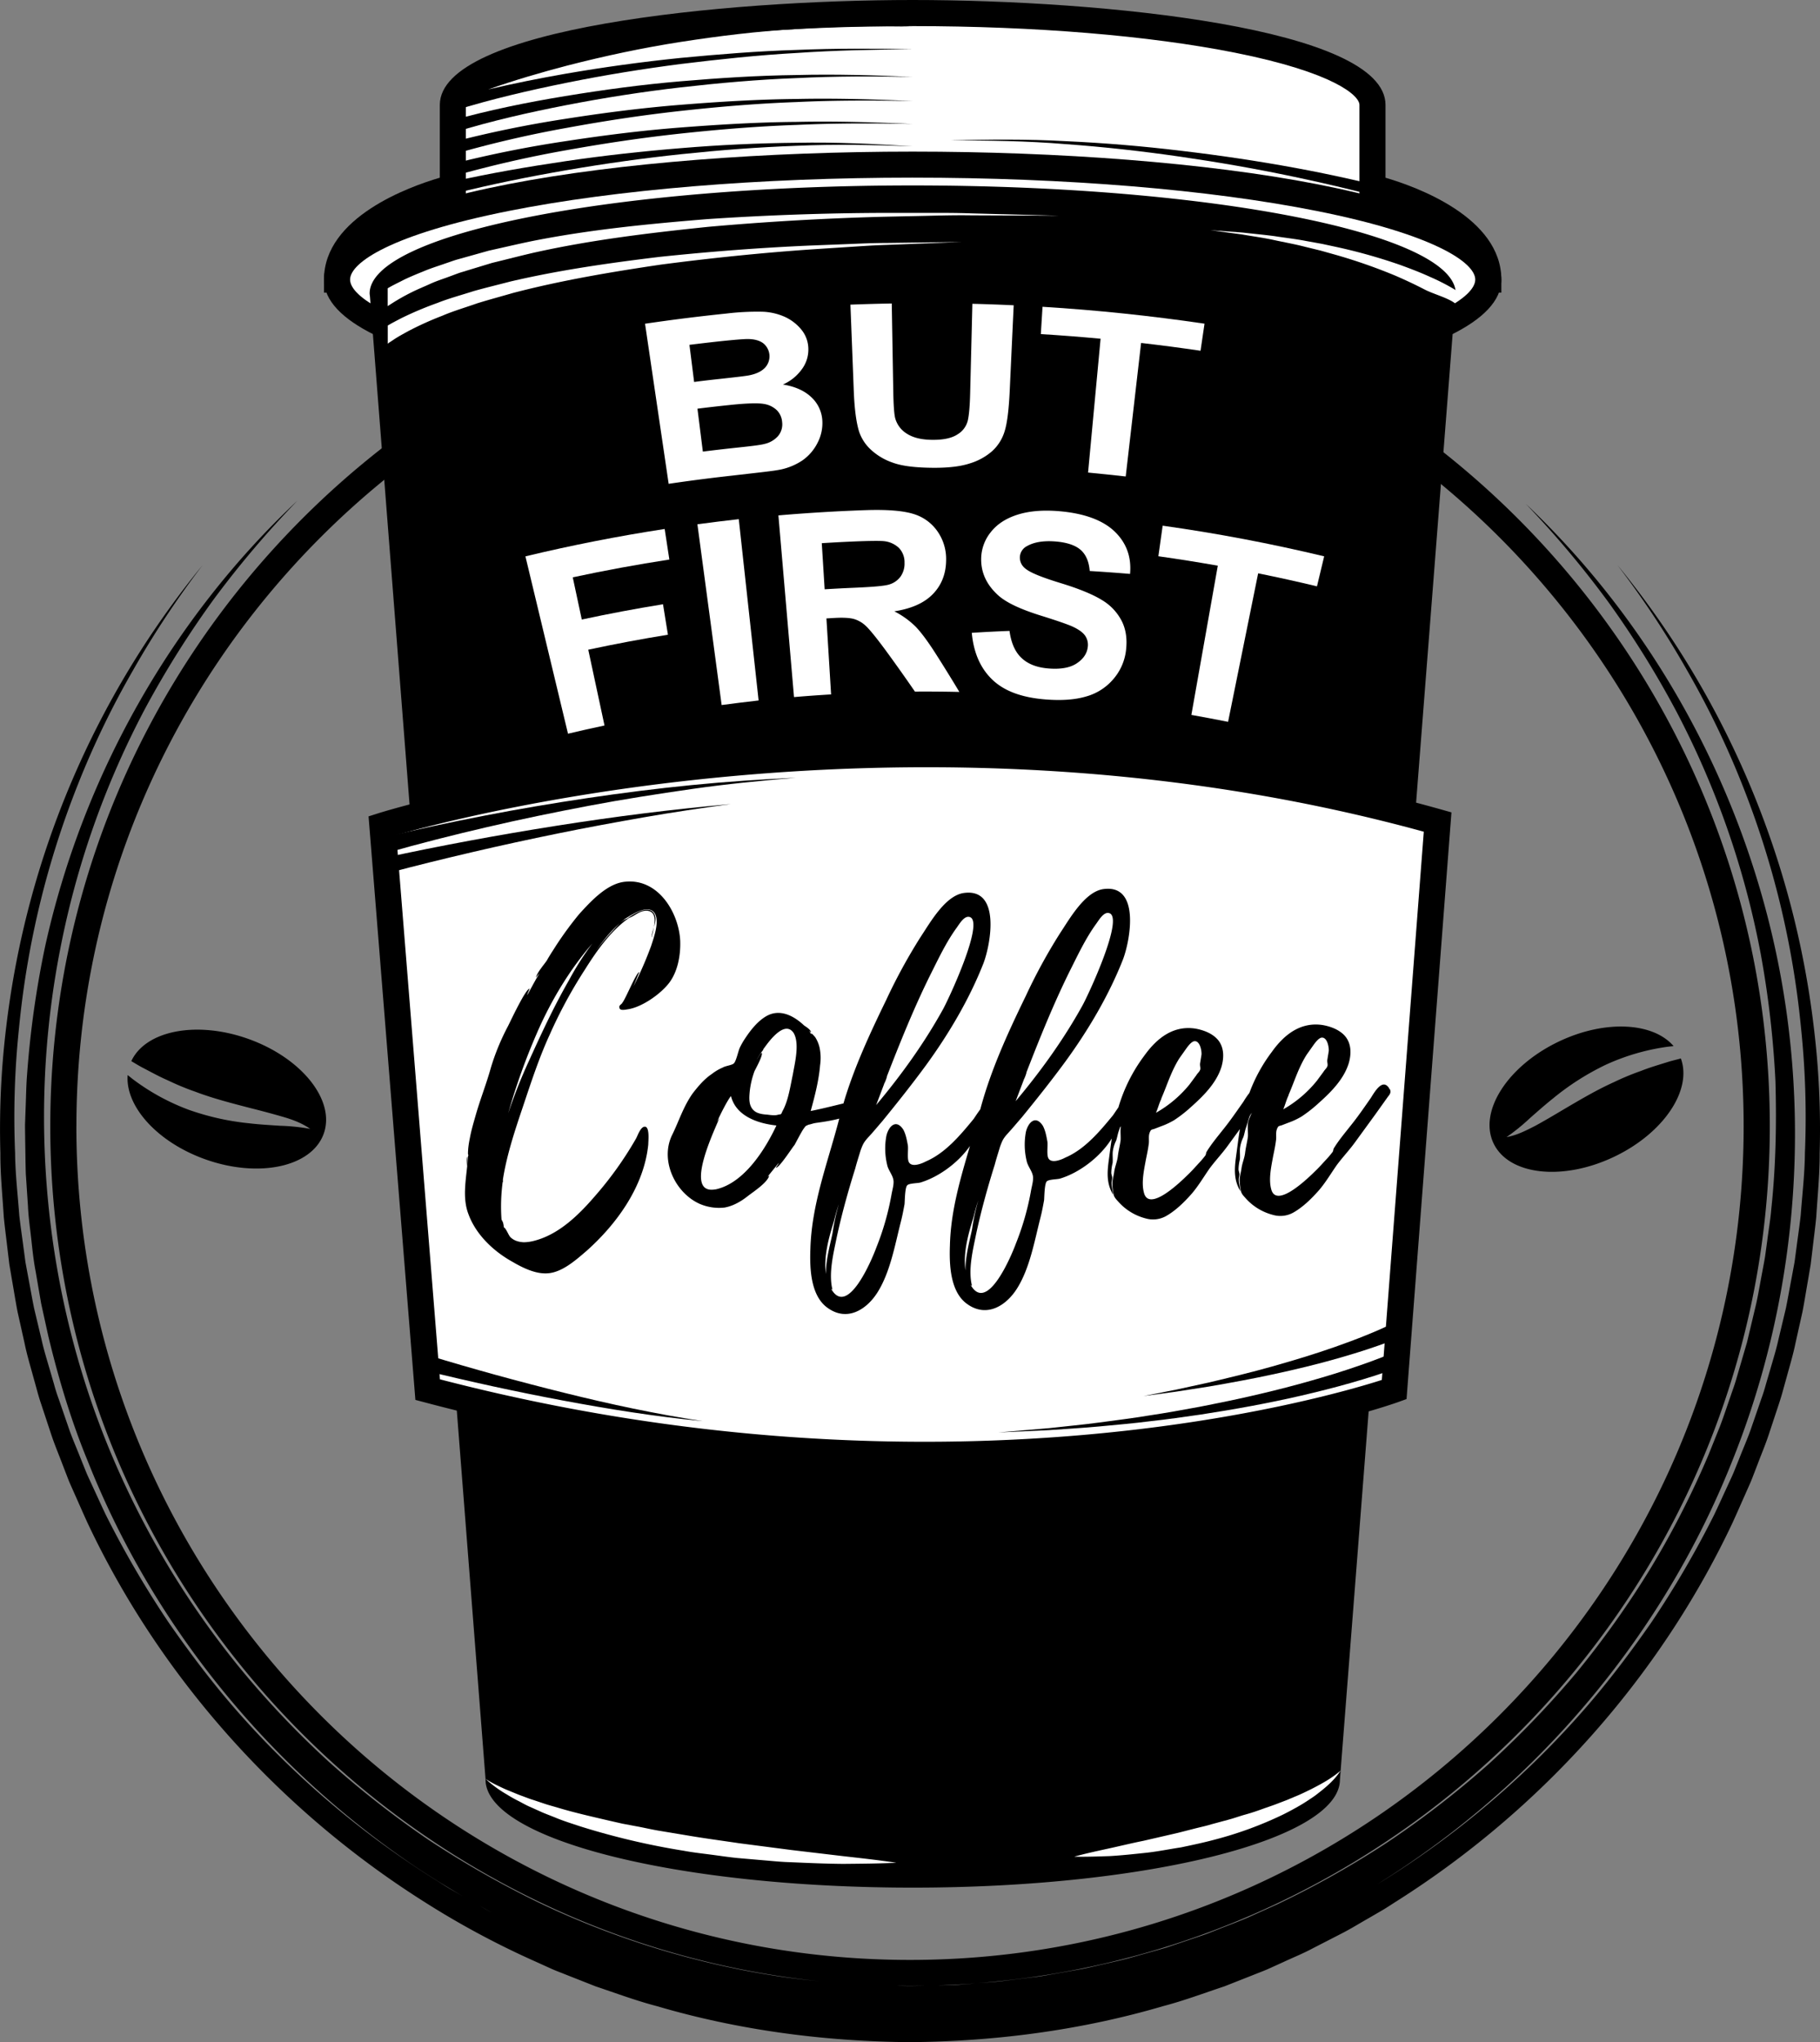 <svg id="Слой_2" data-name="Слой 2" xmlns="http://www.w3.org/2000/svg" viewBox="0 0 1071.79 1202.68"><rect x="0" y="0" width="1071.79" height="1202.68" fill="#808080" stroke="none"/><defs><style>.cls-1{fill:#fff;}</style></defs><path d="M4350.67,797a527.77,527.77,0,0,0-115.56-271.54,546.7,546.7,0,0,1,41,62,513.06,513.06,0,0,1,32.29,66.82,524.38,524.38,0,0,1,34.8,143.52,505.78,505.78,0,0,1,2.32,73.83c-.11,12.33-1.58,24.58-2.49,36.85-.68,6.11-1.6,12.2-2.39,18.31l-1.22,9.14-1.68,9.08c-1.15,6-2.19,12.1-3.42,18.13l-4.28,17.94c-1.3,6-3.14,11.89-4.84,17.79l-2.59,8.85c-.82,3-1.72,5.9-2.78,8.79l-6,17.41c-2,5.81-4.51,11.43-6.74,17.15l-3.44,8.55c-1.18,2.83-2.54,5.59-3.8,8.39-2.59,5.57-5.1,11.17-7.75,16.71A575.51,575.51,0,0,1,4255,1148.3c-14,20.12-28.89,39.68-45.4,57.83a528.39,528.39,0,0,1-112.38,94.06c-1.18.73-2.37,1.44-3.55,2.16q8.06-5,15.89-10.28c85.74-57.62,153.85-141.07,192.26-236.73,38.85-95.47,48-202.38,26.48-302.62S4255,559.33,4181.1,489.39A571.16,571.16,0,0,1,4230,547.61a556.7,556.7,0,0,1,40,64.42A509.62,509.62,0,0,1,4319.5,754.5a571.84,571.84,0,0,1,8.66,74.91c.7,25.13.23,50.29-2.44,75.27-.5,6.25-1.61,12.44-2.38,18.67l-1.28,9.32c-.49,3.09-1.12,6.17-1.68,9.25-1.19,6.16-2.2,12.35-3.53,18.47l-4.36,18.3-1.09,4.57-1.32,4.51-2.63,9-2.63,9c-.88,3-2,5.93-3,8.9-2.08,5.91-4,11.87-6.22,17.73l-7,17.42a524.24,524.24,0,0,1-34.15,66.79,552.09,552.09,0,0,1-43.43,61.1,560,560,0,0,1-51.88,54,553.44,553.44,0,0,1-59.23,45.8,546.08,546.08,0,0,1-65.19,36.69l-17.07,7.69c-5.73,2.47-11.59,4.61-17.38,6.93-2.91,1.11-5.79,2.34-8.73,3.36l-8.87,3-8.87,3-4.43,1.5-4.5,1.28-18,5.08c-6,1.57-12.14,2.84-18.21,4.27-3,.67-6.07,1.45-9.13,2l-9.21,1.63-9.22,1.63c-3.06.56-6.13,1.11-9.24,1.44l-18.56,2.33c-5,.62-10.07.9-15.11,1.27,260.71-20.29,466.65-238.92,466.65-504.75,0-279.17-227.12-506.29-506.29-506.29S3312.22,576.79,3312.22,856c0,261.29,199,477,453.33,503.53-7.65-.76-15.29-1.63-22.9-2.72A503.55,503.55,0,0,1,3600,1313.22a573,573,0,0,1-65-37A558.56,558.56,0,0,1,3476,1230a538.12,538.12,0,0,1-51.58-54.32,516.27,516.27,0,0,1-76.93-128.26C3309.07,955,3298.73,850.82,3318,752a509.16,509.16,0,0,1,50.18-142.21,565.5,565.5,0,0,1,40.36-64.22,576.26,576.26,0,0,1,49.21-58C3383.56,557.1,3331.25,650,3309.17,750.12a563.62,563.62,0,0,0-10.67,76.11c-.49,6.4-.53,12.82-.81,19.22l-.34,9.62c0,3.21.07,6.42.1,9.63.13,6.41.15,12.84.36,19.25l1.28,19.23c.28,6.42,1.23,12.78,1.93,19.17s1.35,12.79,2.58,19.1l3.26,19L3311,979.3c6,25,13.36,49.75,23.17,73.58,37.9,95.87,105.66,179.58,191,237.77,9.79,6.59,19.81,12.81,30,18.75l-7.61-4.34c-2.64-1.55-5.18-3.26-7.78-4.88a528.7,528.7,0,0,1-112.39-94c-16.5-18.16-31.38-37.7-45.38-57.84a575.51,575.51,0,0,1-37.09-63.54c-2.65-5.53-5.16-11.14-7.75-16.71-1.26-2.8-2.62-5.55-3.81-8.39l-3.43-8.54c-2.23-5.72-4.74-11.34-6.74-17.15l-6-17.42c-1.06-2.88-2-5.82-2.78-8.78l-2.58-8.85c-1.71-5.9-3.55-11.77-4.85-17.79l-4.28-17.94c-1.22-6-2.27-12.09-3.42-18.13l-1.68-9.07-1.22-9.15c-.79-6.1-1.71-12.19-2.4-18.31-.9-12.27-2.37-24.52-2.48-36.84a501.58,501.58,0,0,1,2.33-73.83,524,524,0,0,1,34.78-143.52,513,513,0,0,1,32.28-66.82,548.09,548.09,0,0,1,41-62A527.78,527.78,0,0,0,3286.33,797a497.12,497.12,0,0,0-3.49,74.9c-.06,12.53,1.24,25,2,37.5.61,6.23,1.45,12.44,2.16,18.66l1.12,9.33,1.58,9.26c1.08,6.17,2.06,12.36,3.23,18.52l4.1,18.35c1.24,6.15,3,12.16,4.68,18.21l2.51,9.06c.8,3,1.67,6,2.71,9l5.9,17.86c2,6,4.44,11.74,6.64,17.61l3.39,8.78c1.17,2.92,2.51,5.75,3.76,8.63,2.57,5.73,5.05,11.49,7.68,17.19,42.91,90.92,112.73,168.78,197.76,222.6a504.49,504.49,0,0,0,66.48,35.69l8.6,3.9c2.86,1.31,5.84,2.36,8.75,3.55l17.57,6.93c11.95,4,23.75,8.42,35.94,11.6,48.35,14.24,98.77,20.8,149.11,21.22,50.34-.44,100.77-7,149.12-21.23,12.19-3.18,24-7.65,35.94-11.6l17.56-6.93c2.92-1.19,5.89-2.24,8.75-3.55l8.6-3.9c5.7-2.67,11.55-5,17.12-8l16.8-8.63c5.61-2.85,10.95-6.2,16.43-9.3l8.16-4.74c2.71-1.61,5.31-3.38,8-5.07,85.05-53.81,154.83-131.68,197.75-222.6,2.63-5.69,5.11-11.46,7.68-17.19,1.24-2.88,2.59-5.71,3.76-8.62l3.39-8.78c2.2-5.88,4.67-11.65,6.63-17.61l5.91-17.87c1-3,1.91-6,2.71-9l2.51-9.07c1.66-6,3.44-12,4.68-18.2l4.1-18.35c1.17-6.16,2.15-12.35,3.23-18.52l1.58-9.26,1.12-9.33c.71-6.22,1.56-12.43,2.16-18.66.76-12.5,2.06-25,2-37.49A494.7,494.7,0,0,0,4350.67,797Zm-533.45,565.3c-2.19,0-4.38-.12-6.57-.17,2.62,0,5.23.1,7.86.1,3,0,6-.06,9.08-.11C3824.13,1362.23,3820.68,1362.31,3817.22,1362.32Zm37.39-1.34-9.33.7c-3.11.14-6.23.16-9.35.25l-1,0c7.28-.24,14.54-.6,21.74-1.14Zm-527-505c0-270.69,220.23-490.91,490.92-490.91S4309.43,585.27,4309.43,856s-220.23,490.92-490.92,490.92S3327.59,1126.66,3327.59,856Zm473.07,506-3.62-.14Zm-238.92-48.77q5.09,2.88,10.23,5.65l-.39-.2C3568.23,1316.91,3565,1315,3561.74,1313.14Zm527-7.77,2.74-1.66Z" transform="translate(-3282.61 -192.71)"/><path class="cls-1" d="M4090.85,303.27V254.49c0-29.87-121.23-54.09-270.77-54.09s-270.77,24.22-270.77,54.09v48.78h0s-68.22,16-68.22,54.09h678C4159.06,319.29,4090.85,303.27,4090.85,303.27Z" transform="translate(-3282.61 -192.71)"/><path d="M4166.75,365.05H3473.4v-7.69c0-36.8,50.53-54.81,68.22-60V254.49c0-45.32,166.53-61.78,278.46-61.78s278.45,16.46,278.45,61.78v42.89c17.69,5.17,68.22,23.18,68.22,60ZM3490.1,349.67h660c-7.56-21.68-45.41-35.24-61-38.92l-5.92-1.4V254.49c0-5.57-15.28-19.15-73.12-30.71-50.67-10.12-118.13-15.69-190-15.69s-139.3,5.57-190,15.69c-57.84,11.56-73.13,25.14-73.13,30.71v54.86l-5.92,1.4C3535.51,314.43,3497.65,328,3490.1,349.67Z" transform="translate(-3282.61 -192.71)"/><ellipse class="cls-1" cx="537.47" cy="164.64" rx="338.99" ry="67.72"/><path d="M3820.08,432.77c-172.28,0-346.68-25.91-346.68-75.41S3647.8,282,3820.08,282s346.67,25.9,346.67,75.41S3992.35,432.77,3820.08,432.77Zm0-135.44c-90.06,0-174.65,7-238.2,19.68-68.72,13.73-93.1,30.32-93.1,40.35s24.38,26.62,93.1,40.35c63.55,12.69,148.14,19.68,238.2,19.68s174.65-7,238.19-19.68c68.72-13.73,93.11-30.32,93.11-40.35S4127,330.74,4058.27,317C3994.72,304.32,3910.13,297.33,3820.08,297.33Z" transform="translate(-3282.61 -192.71)"/><path d="M3820.08,301.92c-176.62,0-319.8,28.5-319.8,63.66a13.23,13.23,0,0,0,.17,1.41l68.08,873.3c0,.13,0,.26,0,.39,0,35.16,112.64,63.67,251.59,63.67s251.58-28.51,251.58-63.67l68.22-875.1C4139.88,330.42,3996.7,301.92,3820.08,301.92Z" transform="translate(-3282.61 -192.71)"/><path d="M3751.9,276.79q-34.12.31-68.2,3.16c-22.69,1.84-45.35,4.34-67.89,7.66s-45,7.19-67.37,12.21l1.73,6.89c21.84-5.5,44.15-10,66.47-13.84s44.83-7,67.39-9.38,45.22-4.13,67.91-4.93c22.7-1,45.42-.52,68.14.32C3797.4,277.45,3774.65,276.34,3751.9,276.79Z" transform="translate(-3282.61 -192.71)"/><path d="M3910.17,275.85q34.1,1.56,68,5.66c22.62,2.67,45.16,6,67.57,10.14s44.58,9.2,66.77,15l-1.88,6.47c-21.62-6.3-43.75-11.6-65.92-16.28s-44.54-8.6-67-11.85-45-5.78-67.68-7.41c-22.64-1.87-45.37-2.19-68.1-2.18C3864.67,274.84,3887.44,274.56,3910.17,275.85Z" transform="translate(-3282.61 -192.71)"/><path d="M3751.8,264.49c-22.79.18-45.55,1.55-68.28,3.3s-45.38,4.6-67.94,8.07a678.49,678.49,0,0,0-67.28,13.57l2,6.81a677.07,677.07,0,0,1,66.15-15.13c22.32-4,44.8-7.36,67.39-9.78s45.26-4.29,68-5.06c22.71-1.07,45.47-1,68.23-.56C3797.34,264.71,3774.57,264,3751.8,264.49Z" transform="translate(-3282.61 -192.71)"/><path d="M3751.77,251c-22.79.21-45.56,1.61-68.3,3.43s-45.38,4.73-67.94,8.28a666.92,666.92,0,0,0-67.25,13.87l2,6.81A662.49,662.49,0,0,1,3616.44,268c22.32-4.11,44.79-7.52,67.38-10s45.27-4.39,68-5.19c22.73-1.1,45.49-1,68.26-.6C3797.34,251.21,3774.55,250.52,3751.77,251Z" transform="translate(-3282.61 -192.71)"/><path d="M3751.71,236.9c-22.81.26-45.59,1.76-68.33,3.69s-45.41,5-68,8.72-44.92,8.26-67.18,14.49l2.13,6.78c21.47-6.61,43.75-11.68,66-16s44.78-7.84,67.37-10.43,45.28-4.59,68-5.45c22.74-1.16,45.52-1.09,68.31-.69C3797.32,237,3774.52,236.32,3751.71,236.9Z" transform="translate(-3282.61 -192.71)"/><path d="M3751.65,222.12c-22.82.68-45.59,2.54-68.33,4.71q-34.09,3.49-67.92,9.35c-15.17,2.67-30.24,5.65-45.26,9.2,15.27-5.38,31-10,46.67-14.09,22-5.65,44.34-10.43,66.86-13.92s45.17-6.28,68-7.57c22.76-1.68,45.61-1.76,68.45-1.43-22.82-.92-45.7-1.44-68.55-.34-22.87.7-45.66,3-68.38,5.83s-45.26,7.14-67.61,12.25-44.42,11.28-66.17,19.5l1.91,4.57c-1,.28-2,.51-3,.8l2.14,6.77c21.48-6.67,43.76-11.83,66-16.33s44.77-8.15,67.35-11.06c22.59-2.75,45.25-5.2,68-6.46,22.73-1.56,45.53-2,68.34-2.21C3797.28,221.28,3774.45,221.16,3751.65,222.12Z" transform="translate(-3282.61 -192.71)"/><path class="cls-1" d="M3854.64,318.38c-8.64-.31-17.27-.31-25.91-.29l-25.93,0q-51.86.17-103.67,3.66c-34.49,2.81-69,6.14-103.14,12.93-8.51,1.75-17,3.77-25.48,5.64l-12.6,3.53-6.31,1.76c-2.09.62-4.15,1.4-6.23,2.09-4.13,1.48-8.32,2.73-12.4,4.4s-8.17,3.3-12.18,5.22c-3.29,1.7-6.64,3.25-9.87,5.16V373l.21-.16,2.6-1.66a123,123,0,0,1,10.85-6.13c3.74-1.9,7.69-3.48,11.53-5.24s7.94-3,11.91-4.52c2-.72,4-1.52,6-2.17l6.13-1.86,12.27-3.73c8.33-2,16.62-4.2,25-6.11,33.55-7.47,67.84-11.55,102.11-15.11q51.52-4.59,103.33-5.95l25.89-.56c8.64-.22,17.27-.41,25.9-.28l51.82.21Z" transform="translate(-3282.61 -192.71)"/><path class="cls-1" d="M4139.43,371.3c-4.47-3.34-12.59-5.35-18-8.16s-11.09-5.47-16.79-7.95a318.14,318.14,0,0,0-35.32-12.37l-9.05-2.54-9.13-2.23c-6.08-1.59-12.27-2.65-18.41-4s-12.38-2.15-18.58-3.24l-18.72-2.54,18.86,1.39c6.26.71,12.55,1.29,18.81,2.11,6.24,1,12.53,1.65,18.74,2.88l9.34,1.69,9.29,2a322.86,322.86,0,0,1,36.68,10.38c6,2.19,12,4.47,17.83,7.15a123.68,123.68,0,0,1,17.39,9.26Z" transform="translate(-3282.61 -192.71)"/><path class="cls-1" d="M3804.43,335.79c-7.42,0-14.82.35-22.23.65l-22.23.86c-29.63,1.28-59.23,3.57-88.77,6.67-29.48,3.57-59,7.74-88,14.52-7.22,1.89-14.48,3.63-21.68,5.66-7.13,2.32-14.38,4.2-21.38,7a201.33,201.33,0,0,0-20.91,8.8c-2.77,1.45-5.55,2.85-8.27,4.47V395.1l.81-.62,2.21-1.44c2.88-2,6.08-3.67,9.21-5.41a190.67,190.67,0,0,1,19.83-8.95c6.69-2.88,13.77-4.91,20.67-7.36,7-2.17,14.12-4.07,21.18-6.12,28.51-7.43,57.7-12.34,86.94-16.66,29.33-3.84,58.79-6.89,88.34-8.94l22.17-1.44c7.39-.48,14.78-1,22.19-1.22l44.42-1.73Z" transform="translate(-3282.61 -192.71)"/><path class="cls-1" d="M3568.53,1240.29a58.77,58.77,0,0,0,6.79,3.8c2.33,1.13,4.65,2.26,7.06,3.21s4.74,2,7.18,2.88,4.8,1.86,7.28,2.6l7.32,2.45c2.46.78,5,1.44,7.42,2.17,4.93,1.49,9.92,2.78,14.92,4s10,2.37,15,3.54l7.53,1.71,7.61,1.44c5.08.9,10.08,2.14,15.19,2.93l15.27,2.54c10.18,1.75,20.43,3.09,30.66,4.62l30.8,4,30.92,3.66c10.32,1.17,20.66,2.3,31,3.86-10.42.49-20.85.56-31.28.66-10.43-.08-20.85-.55-31.28-1-5.22-.14-10.41-.68-15.61-1.12l-15.61-1.35c-5.2-.53-10.37-1.33-15.55-2s-10.38-1.25-15.53-2.2a430.81,430.81,0,0,1-61.15-14.37c-5-1.66-10-3.2-14.86-5.23-2.44-1-4.89-1.89-7.31-2.91l-7.2-3.23c-2.4-1-4.71-2.34-7-3.54a78.78,78.78,0,0,1-6.88-3.85A70.17,70.17,0,0,1,3568.53,1240.29Z" transform="translate(-3282.61 -192.71)"/><path class="cls-1" d="M4072.07,1235.46c-3.83,6-9.54,10.55-15.18,14.84-2.92,2-5.88,4-9,5.8s-6.2,3.47-9.38,5.06a219.18,219.18,0,0,1-39.79,14.72c-6.81,1.86-13.71,3.31-20.61,4.76-7,1.06-13.85,2.48-20.85,3.22s-14,1.5-21,1.91c-7,.23-14,.5-21.07.34,6.81-1.88,13.64-3.34,20.45-4.83s13.57-3.15,20.37-4.51l20.24-4.67,10-2.55c3.34-.85,6.73-1.55,10-2.57l10-2.7c3.33-.89,6.55-2.09,9.86-3s6.56-2,9.79-3.18,6.51-2.2,9.68-3.48l4.81-1.83,4.73-2c3.21-1.26,6.26-2.79,9.36-4.29C4060.66,1243.34,4066.76,1240.06,4072.07,1235.46Z" transform="translate(-3282.61 -192.71)"/><path class="cls-1" d="M3507.81,679s295.25-93.8,621.41-2.14l-25.58,334.26s-240.89,87-569.19,0Z" transform="translate(-3282.61 -192.71)"/><path d="M3828.8,1057.33a1158.63,1158.63,0,0,1-296.31-38.82l-5.26-1.39-27.57-343.64,5.82-1.85c.74-.24,75.88-23.82,189.92-35.76,105.22-11,266.24-14.13,435.9,33.55l6.06,1.71-26.44,345.49-4.67,1.69c-2.5.9-62.26,22.18-163.27,33A1073.31,1073.31,0,0,1,3828.8,1057.33ZM3541.68,1005c294.71,76.61,519.88,11.53,554.68.37l24.71-322.86c-292.81-80.29-562.42-10.17-605.1,2Z" transform="translate(-3282.61 -192.71)"/><path d="M4106.81,997.73c-9.69,3.75-19.18,6.66-28.89,9.44s-19.4,5.19-29.16,7.47c-19.54,4.5-39.25,8.07-59,11.1-9.9,1.43-19.79,2.85-29.72,3.93-9.91,1.28-19.87,2.11-29.8,3.06s-19.92,1.45-29.86,2.19l-29.9,1.37,29.81-2.52c9.9-1.13,19.83-2,29.7-3.34s19.76-2.53,29.58-4.18c9.85-1.46,19.63-3.25,29.42-5.06,19.53-3.76,38.94-8.06,58.1-13.26,9.56-2.63,19.09-5.37,28.48-8.48s18.82-6.4,27.59-10.19Z" transform="translate(-3282.61 -192.71)"/><path d="M4108.45,979.59c-6.36,2.84-12.41,5-18.68,7.11s-12.5,4-18.79,5.81c-12.58,3.61-25.28,6.65-38,9.41s-25.54,5.11-38.36,7.32l-19.27,3-19.32,2.63,19.12-3.77,19-4.15c12.64-3,25.24-6,37.71-9.53s24.86-7.24,37-11.52c6.08-2.15,12.13-4.37,18.08-6.79s12-5,17.3-7.76Z" transform="translate(-3282.61 -192.71)"/><path d="M3534.43,990.75c26.49,8.1,53.35,15.46,80.31,22.16s54.19,12.56,81.73,16.72c-27.73-2.64-55.3-7.07-82.71-12.21s-54.65-11.1-81.83-17.79Z" transform="translate(-3282.61 -192.71)"/><path d="M3507.52,686.2c20.11-5,40.18-9.23,60.4-13.15s40.48-7.34,60.82-10.37,40.73-5.6,61.18-7.63,40.95-3.37,61.44-4.34c-20.45,1.74-40.87,3.7-61.17,6.63s-40.56,6.06-60.69,9.88-40.2,7.95-60.14,12.6-39.84,9.66-59.39,15.27Z" transform="translate(-3282.61 -192.71)"/><path d="M3508.57,698c16.94-3.74,33.83-7.09,50.81-10.25s34-6.07,51-8.75,34.11-5.13,51.21-7.27,34.25-3.93,51.4-5.52c-17.07,2.35-34.1,4.82-51.06,7.8s-33.88,6.07-50.73,9.52-33.66,7.08-50.41,11-33.46,8-50,12.43Z" transform="translate(-3282.61 -192.71)"/><path d="M3666.52,743.74a25.66,25.66,0,0,0,1.07-5.09c-.42,2.18-1.33,4.37-1.28,6.06A1.75,1.75,0,0,0,3666.52,743.74Z" transform="translate(-3282.61 -192.71)"/><path d="M3662.43,856.23c-2.66-.17-4.42,5.67-5.35,7.14A209.15,209.15,0,0,1,3633,897.08c-9.35,10.87-21.08,22.53-35.68,26.31a26,26,0,0,1-6.24.9c-2.9-.16-5.57-.81-7.8-2.92-1.24-1.17-2.56-5.23-4-5.91a10.55,10.55,0,0,0-.57-3.12l-.76-1.43a107.8,107.8,0,0,1,.61-21.48v-.24c0-.24.23-.24.23-.49l-.24.25c.24-.25.24-.25.23-.49l0-1.2c2.25-14.29,6.92-28.41,11.6-42.28,4.89-14.61,9.56-29,15.92-42.89a277,277,0,0,1,20.64-38.19c6.92-11,15.27-23.09,26.15-30.63,3.35-1.06,6.62-4.77,11-4.17s4.48,5.18,3.64,9.55c1.11-3.41,1.73-7-1.23-9.37-3.93-2.79-11.27,2-14.35,4.26a14.06,14.06,0,0,0-4,2.52,15.69,15.69,0,0,1,2.83-2.25l-1.19.52,3.32-2c3.8-2.27,12.34-7.33,15.4-1.15,2.31,5-.82,13.53-2.38,18.39a210.81,210.81,0,0,1-10.42,23.93c.68-1.71,3.38-8.3,3.38-8.3-1.69-.19-8.9,17.86-10.33,18.38h.24c-.95.75-1.65,1.49-1.64,1.73-.4,2.91,2.95,2.09,4.87,1.8,8.17-1.19,18.57-8.48,23.7-14.65,5.61-6.67,7.5-16.61,7.26-25.28v-.24c-.7-16.38-12.6-36.79-32.08-35-10.83.79-20.66,11.67-27.44,19.1a205.2,205.2,0,0,0-13.71,18.71c-1.84,2.94-3.7,5.65-5.3,8.58-1.86,2.71-5.6,6.91-6.48,10.07,0,0,1.17-1.48,2.11-2.47-2.54,4.17-4.83,8.58-7.12,12.74-.25-.24,1.34-3.66,1.34-3.66-2.18-.42-11.51,19.62-12.65,21.82a136.5,136.5,0,0,0-10.17,24.64c-2.63,9.48-6.23,18.5-8.87,27.73-1.31,4.62-2.64,9-3.48,13.61a57.61,57.61,0,0,0-1,6.29c0,.24-.36,4.11.1,3.62a43.82,43.82,0,0,0-.56,5.56,31.87,31.87,0,0,1,.11-4.58c-.93,1.23-.08,5.78-.31,6.27-.95,9.19-2.6,18.89.78,27.71,4.44,12.18,14.84,22,26.1,28.21,5.89,3.45,13.71,7.33,20.93,6.65,8.42-.72,16.41-7.93,22.54-13.17,17.88-15.93,33.9-38.08,36.35-62.74C3664.36,864.85,3665.33,856.39,3662.43,856.23Zm-14.68-119.92c-2.11,2-4.22,4.46-5.86,6.19a134.43,134.43,0,0,0-9.09,11.1C3637.21,747.45,3641.86,741.3,3647.75,736.31Zm-48.84,64.54c8.16-18.8,19.22-37.19,32.54-52.51a168,168,0,0,0-13.63,21.36c-9,15.68-16.48,31.8-24,48.41a302.48,302.48,0,0,0-11.94,30.23A371.7,371.7,0,0,1,3598.91,800.85Z" transform="translate(-3282.61 -192.71)"/><path d="M3732.75,809.65l-.23.25A.24.24,0,0,0,3732.75,809.65Z" transform="translate(-3282.61 -192.71)"/><path d="M4100.93,833.86c0,.24,0,.24-.24,0v-.24c-4-6.39-8.85,2.66-10.93,5.86-3.94,5.65-7.64,11.06-11.84,16.24-3.49,4.44-7.23,8.88-10,13.54a7.63,7.63,0,0,1-.44,1.7,53.67,53.67,0,0,1-3.5,4.2c-2.1,2.23-4.21,4.7-6.55,6.93-3.53,3.48-23.23,23.08-26.23,10.86-1.61-6,.11-13.5,1.15-19.32.64-3.15,1.28-6.06,1.67-9.21.42-2.42-.37-4.81.77-7.25.68-1.47.93-1.24,2.6-1.77l4.05-1.56a43.45,43.45,0,0,0,7.62-3.58,78.69,78.69,0,0,0,9.91-7.76c7.3-6.47,15-14.16,17.91-23.65,1.54-5.34,1.62-11.13-1.88-15.62-3.25-4-8.61-6-13.46-6.86-13.08-2-22.75,5.7-29.94,15.79a94.32,94.32,0,0,0-13.23,24.18,52.57,52.57,0,0,0-3.55,5.23c-4,5.65-7.65,11.06-11.85,16.24-3.49,4.44-7.23,8.88-10,13.54a7.6,7.6,0,0,1-.43,1.7,54.24,54.24,0,0,1-3.51,4.2c-2.1,2.23-4.2,4.7-6.55,6.93-3.52,3.48-23.23,23.08-26.22,10.86-1.62-6,.1-13.5,1.14-19.32.64-3.15,1.28-6.06,1.68-9.21.41-2.42-.38-4.81.76-7.25.68-1.47.93-1.23,2.6-1.76l4.06-1.56a44.48,44.48,0,0,0,7.61-3.59,78.1,78.1,0,0,0,9.91-7.75c7.3-6.48,15-14.17,17.91-23.65,1.54-5.35,1.62-11.14-1.88-15.62-3.25-4-8.61-6-13.45-6.86-13.08-2.05-22.75,5.7-30,15.78a95.74,95.74,0,0,0-15.36,30.6c-1.58,2.23-2.82,4.17-3.19,4.65-7.69,9.37-16.56,20-28,24.89-2.85,1.53-8.58,3.61-10.12.28-1-2.14-.2-7.23-.51-9.63-.57-3.12-1.14-6.48-2.67-9.33-4.28-6.63-8.73-1.93-10,3.66a41,41,0,0,0,.47,17.1c.57,2.88,3.06,5.71,3.62,8.58.55,2.4-.56,6.05-1,8.47a158.25,158.25,0,0,1-9,31.6c-2.69,7.31-16.94,41.23-26.57,24.37l-.25-.23,1,.7c-2.44-9.58.61-21.48,2.52-30.94,3-13.83,6.71-27.2,10.92-40.57.87-3.41,2-6.81,3.08-10.46,1.35-3.65,1.8-4.63,4.14-7.35,3-3.22,5.84-6.67,8.65-9.89,8.86-10.85,17.48-21.7,25.61-32.78,13.47-18.46,25.67-39.06,34-60.27,4.27-11.21,10.34-44.42-11.52-41.4-11,1.52-20,17.68-25.56,26a324.13,324.13,0,0,0-20.19,37c-10.56,21.7-20.62,43.62-26.78,66.72-2,2.67-3.56,5.21-4,5.76-7.7,9.38-16.56,20-28,24.89-2.85,1.53-8.58,3.62-10.12.29-1-2.15-.2-7.23-.51-9.64-.57-3.11-1.15-6.47-2.67-9.33-4.29-6.63-8.74-1.92-10,3.66a40.84,40.84,0,0,0,.48,17.11c.56,2.88,3.05,5.7,3.61,8.58.55,2.39-.55,6-1,8.47a157.68,157.68,0,0,1-9,31.59c-2.69,7.31-16.94,41.23-26.57,24.38l-.25-.24,1,.7c-2.44-9.58.6-21.48,2.51-30.94,3-13.82,6.72-27.19,10.92-40.57.87-3.4,2-6.81,3.09-10.46,1.34-3.65,1.8-4.63,4.13-7.35,3.05-3.22,5.85-6.67,8.65-9.88,8.86-10.86,17.48-21.71,25.61-32.79,13.47-18.46,25.68-39.06,34-60.27,4.27-11.21,10.34-44.41-11.52-41.39-11.05,1.51-20,17.68-25.56,26a328.13,328.13,0,0,0-20.19,37c-9.67,19.89-19,39.95-25.18,60.94-6.32,1.52-12.79,3.18-19.29,4.45,2.41-8.75,4.8-18,5.52-26.92a29.8,29.8,0,0,0-.29-10.36,19.73,19.73,0,0,0-2.59-6.2s-3-3.53-2.21-1.63l-.25-.23-1-1.9,1,.94c.21-1.46-4-4-4-4-6.19-5.86-14.51-10.21-22.57-5.4-5,3-8.94,8-12.18,12.88a42.39,42.39,0,0,0-3.22,5.63c-.91,2-2.18,8.26-3.6,9.27-1.18,1-4.79,1.34-6.44,2.35a28.16,28.16,0,0,0-6.41,3.79c-4.5,3-8,7.22-11.26,11.41-5.56,7.87-8.21,16.63-12.09,24.45-7.3,14.91,1.67,34,16.08,40.55a28.61,28.61,0,0,0,14.77,2.24c5-.87,9.79-3.65,13.56-6.65,3.54-2.75,11.36-7.79,12.69-11.93,0-.24-.48,0-1.19.76l6.76-8.39c.25.23-1.61,2.7-1.61,2.7,1.71.67,10-12.34,11-13.33,1.61-2.94,3.21-6.12,5-9.06,1.63-2.22,1.15-2,3.54-3-.24.25,2.87-.8,3.35-.81,1.25-.27,8.22-1,14.45-2.66-6.52,25.28-16.27,50-17,76.76-.41,11.1,0,27.48,10.13,34.68,11.57,8.36,23.18,1,29.64-9.51,7.38-12,10.07-27.77,13.55-41.37.87-3.4,1.5-6.8,2.13-10.19.18-1.93.2-9.89,1.62-11.14,1.17-1.23,6.47-1.14,7.91-1.66,10.81-3.3,22.22-11.74,29-21.47-5.58,19-11.29,38.09-11.8,58.36-.42,11.11,0,27.49,10.13,34.69,11.56,8.35,23.18,1,29.63-9.51,7.38-12,10.08-27.77,13.56-41.38.87-3.4,1.5-6.79,2.12-10.18.19-1.94.21-9.9,1.62-11.14,1.17-1.24,6.48-1.15,7.91-1.67,11.6-3.53,23.83-13,30.34-23.59-.61,4.1-1.13,8.22-1.71,12.42-1,7.27-1.54,14,2.5,20.67-.3-2.4-.85-4.56-.91-6.72,0-1.21.42-2.43.39-3.39,0-.48-.54-1.91-.56-2.64a26.25,26.25,0,0,1,.8-6c.18-2.17-.12-4.34.06-6.51a20.49,20.49,0,0,1,2-6.57c.67-1.94.86-3.64,1.53-5.59.27-.69.5-1.45.72-2.21.17-.19.34-.4.51-.6-.38,2.67,0,5.47-.12,8.09-.39,3.14-1.27,6.3-1.66,9.69-.39,3.15-1.76,6.08-2.15,9.22-.4,2.91-1.31,5.1-1,8a30,30,0,0,0,.62,4.8c.3,1.93,1.53,3.1,2.78,4.51a32.35,32.35,0,0,0,16.19,9.92,15.72,15.72,0,0,0,12.26-1.55c5.69-3.3,10.62-8.26,14.83-13,4-4.69,7-9.83,10.44-14.76,3.25-4.43,7.23-8.64,10.48-13.07l7.47-10.26c-.88,5.24-1.5,10.5-2.24,15.9-1,7.26-1.54,14,2.5,20.67-.31-2.4-.85-4.56-.91-6.73,0-1.2.42-2.42.39-3.38,0-.48-.54-1.92-.56-2.64a26.25,26.25,0,0,1,.8-6c.18-2.17-.12-4.34.06-6.51a20.49,20.49,0,0,1,2-6.57c.66-1.95.86-3.64,1.53-5.59.67-1.7,1.1-3.64,1.77-5.59a7.09,7.09,0,0,1,1-2.21l.72-1a39.57,39.57,0,0,0-2.13,5.16c-.64,2.91-.07,6-.23,8.93-.4,3.14-1.27,6.3-1.66,9.69-.39,3.14-1.76,6.08-2.15,9.22-.41,2.91-1.31,5.1-1,8a30.18,30.18,0,0,0,.62,4.8c.29,1.92,1.53,3.09,2.78,4.51a32.27,32.27,0,0,0,16.19,9.91,15.64,15.64,0,0,0,12.25-1.54c5.7-3.3,10.63-8.26,14.83-13,4-4.69,7-9.84,10.44-14.76,3.26-4.43,7.24-8.64,10.49-13.07l12.54-17.23,7.19-10.09C4101.26,837,4102,835.76,4100.93,833.86Zm-59.68,4.32a1.8,1.8,0,0,0,.22-.73c3.4-7.82,5.82-16.08,10.67-23.69l4.18-5.91c.93-1.23,2.55-3.44,4.23-4,3.59-.83,4.73,5.41,4.56,7.83l-.83,5.08c-.2,1.46.31,2.41.1,3.62-.44,1.46-1.62,2.21-2.31,3.44l-4,5.41A69.61,69.61,0,0,1,4038.33,846C4039.46,843.29,4040.11,840.62,4041.25,838.18Zm-74.94,2.09a1.8,1.8,0,0,0,.22-.73c3.4-7.81,5.82-16.08,10.67-23.69l4.18-5.9c.93-1.24,2.55-3.45,4.23-4,3.59-.82,4.73,5.41,4.56,7.83l-.83,5.09c-.2,1.45.31,2.4.11,3.61-.44,1.46-1.63,2.22-2.32,3.44l-4,5.42a69.77,69.77,0,0,1-19.79,16.71C3964.52,845.38,3965.17,842.71,3966.31,840.27Zm-80.86-11.49c0-.24.23-.49.22-.73v.24c1.36-3.17,1.57-4.14,1.34-3.89a8.81,8.81,0,0,1-.47,1.36l.47-1.36c7.87-20.24,16-40.48,25.57-59.8,4.8-9.53,9.35-19.31,15.62-27.92,1.63-2.22,4.39-7.12,7.55-6.24,9.23,2.39-12.62,49.06-15.84,54.7-11,19.84-24.48,38.54-39.19,56.07Zm-82.17,2.29c0-.24.23-.49.23-.73v.24c1.36-3.17,1.57-4.14,1.34-3.89a8.81,8.81,0,0,1-.47,1.36l.47-1.36c7.87-20.24,16-40.48,25.58-59.79,4.8-9.54,9.35-19.31,15.62-27.93,1.62-2.22,4.38-7.11,7.54-6.24,9.23,2.4-12.62,49.06-15.84,54.7-11,19.84-24.48,38.54-39.18,56.07ZM3704,893.16h-.24c-19.92,3.45,2-39.6,2.44-42l-1.38,2.2c3.41-7.32,6.62-13.2,8.25-15.18,3,12,16.13,16.19,26.77,17.34C3733.22,869.68,3720.76,889.56,3704,893.16Zm45.6-68.06c-1.5,6.79-2.69,15.75-6.14,21.87-1.14,2.44-.43,1.7-2.83,2.25-1.43.52-4.58.13-6-.07-2.66-.17-5.8-.56-7.78-2.2-3.45-2.79-3.1-7.39-2.73-11.49a50.39,50.39,0,0,1,2.8-11.9c.69-1.46,5.05-9.3,4.29-10.73-.27-.71-2.8,3.7-3,3.94a46.64,46.64,0,0,1,3.93-5.89c-.24,0,0-.24.22-.73v.24l.23-.49a.24.24,0,0,1,.23-.25c3.48-4.92,12.1-16,17.12-8.67C3753.66,807.14,3750.62,819,3749.58,825.1ZM3769,943c-1.49-10.33,1.8-21.75,4.68-31,.87-3.4,1.74-6.8,2.86-10a128.82,128.82,0,0,0-3.63,16.74C3772.1,923.33,3768.8,934.52,3769,943Zm82.17-2.29c-1.5-10.33,1.8-21.75,4.68-31,.87-3.4,1.74-6.8,2.85-10a130.49,130.49,0,0,0-3.63,16.74C3854.27,921,3851,932.23,3851.2,940.66Z" transform="translate(-3282.61 -192.71)"/><path class="cls-1" d="M3662.47,383.36q23.91-3.53,47.91-6a151.27,151.27,0,0,1,21.35-1.07,35.4,35.4,0,0,1,12.83,2.92,27.14,27.14,0,0,1,9.72,7.31,18.18,18.18,0,0,1,4.34,10.88,19.45,19.45,0,0,1-3.65,12.55,27.14,27.14,0,0,1-11.31,9.21c7.17,1.14,12.77,3.67,16.78,7.5a20.29,20.29,0,0,1,6.45,14,25.06,25.06,0,0,1-2.83,12.83,27.76,27.76,0,0,1-9,10.42,36.51,36.51,0,0,1-14.61,5.65c-3.68.67-12.6,1.61-26.73,3.25q-18.7,2.07-37.34,4.82Q3669.42,430.48,3662.47,383.36Zm26.15,12.43q1.38,10.93,2.75,21.86,7.66-1,15.34-1.81c9.12-1,14.79-1.65,17-2.08q6-1.15,9.18-4.26a9.86,9.86,0,0,0-.78-14.61c-2.17-1.66-5.27-2.51-9.29-2.52-2.39,0-9.22.53-20.47,1.79Q3695.48,394.94,3688.62,395.79Zm4.72,37.6q1.59,12.63,3.17,25.27,10.42-1.31,20.85-2.41c8.12-.85,13.26-1.5,15.42-2.09a15.12,15.12,0,0,0,7.89-4.5,10.69,10.69,0,0,0,2.54-8.32,11,11,0,0,0-3.07-7,14.09,14.09,0,0,0-7.57-3.73c-3.22-.62-10.1-.48-20.6.65Q3702.64,432.22,3693.34,433.39Z" transform="translate(-3282.61 -192.71)"/><path class="cls-1" d="M3783.42,372.12q12.16-.47,24.34-.68.45,25.8.89,51.59.21,12.29,1.12,15.91a15.51,15.51,0,0,0,7.09,9.29c3.68,2.33,8.65,3.48,15,3.51s11.26-1,14.57-3.19a13.18,13.18,0,0,0,6.09-8.09q1.13-4.84,1.41-16.15.66-26.34,1.31-52.69,12.16.3,24.33.87-1.17,25-2.32,50-.79,17.14-3,24.13a25.94,25.94,0,0,1-7.25,11.67,35.53,35.53,0,0,1-13.3,7.34c-5.47,1.79-12.55,2.61-21.27,2.57-10.52-.05-18.51-1-24-3a36.05,36.05,0,0,1-13.18-7.87,25.55,25.55,0,0,1-6.69-10.34q-2.54-8.1-3.17-24.08Q3784.42,397.52,3783.42,372.12Z" transform="translate(-3282.61 -192.71)"/><path class="cls-1" d="M3923.37,471q3.69-39.4,7.37-78.81-17.58-1.65-35.19-2.73l1-16.08q47.84,2.94,95.4,9.95-1.18,8-2.35,15.94-17.46-2.57-35-4.59l-9.06,78.63Q3934.47,472.07,3923.37,471Z" transform="translate(-3282.61 -192.71)"/><path class="cls-1" d="M3617.1,624.79q-12.54-52.21-25.07-104.44,40.72-9.78,82-16.12l2.76,18q-28.56,4.39-56.89,10.47,2.65,12.42,5.32,24.86,23.84-5.12,47.83-9,1.45,9,2.9,17.94-23.54,3.81-46.92,8.82l9.57,44.64Q3627.83,622.22,3617.1,624.79Z" transform="translate(-3282.61 -192.71)"/><path class="cls-1" d="M3707.58,607.91q-7.12-53.22-14.27-106.46,12.17-1.62,24.36-3,5.84,53.38,11.68,106.77Q3718.46,606.46,3707.58,607.91Z" transform="translate(-3282.61 -192.71)"/><path class="cls-1" d="M3750.2,603.23q-4.6-53.51-9.19-107,25.71-2.2,51.48-3.1c13-.44,22.41.43,28.28,2.32a26.44,26.44,0,0,1,14,10.3,28.35,28.35,0,0,1,5,17c-.1,8.06-2.77,14.67-7.88,19.9s-12.64,8.53-22.62,10.08a50.26,50.26,0,0,1,12.39,8.86c3.22,3.26,7.56,9.06,12.85,17.45q6.69,10.53,13.07,21.16-13.1-.3-26.18-.21-8-11.64-16.38-23.13c-6-8.21-10.18-13.32-12.41-15.42a17.25,17.25,0,0,0-7.06-4.18c-2.47-.7-6.34-.93-11.61-.63l-4.65.27q1.38,22.38,2.75,44.76Q3761.11,602.3,3750.2,603.23Zm18-63.48q8.64-.53,17.29-.9c11.21-.48,18.2-1.06,21-2a12.74,12.74,0,0,0,6.5-4.66,13.25,13.25,0,0,0,2.29-8.1,12.08,12.08,0,0,0-3.3-8.71,15,15,0,0,0-9.12-4c-2-.19-7.81-.19-17.56.22q-9.37.4-18.75,1Q3767.41,526.14,3768.24,539.75Z" transform="translate(-3282.61 -192.71)"/><path class="cls-1" d="M3854.89,565.39q11.09-.71,22.22-1.13,1.44,10.71,7.14,16c3.81,3.57,9.06,5.58,15.81,6.12,7.16.57,12.68-.39,16.61-3s6.12-5.83,6.53-9.76a9.4,9.4,0,0,0-1.67-6.69c-1.38-1.93-4-3.75-7.75-5.43-2.59-1.12-8.55-3.24-18-6.18-12.11-3.77-20.63-7.71-25.47-12.14-6.81-6.22-10.17-13.53-9.88-22a25.34,25.34,0,0,1,5.71-15.16c3.64-4.62,8.82-8,15.53-10.16s14.76-2.88,24.08-2.15c15.23,1.19,26.4,5.36,33.34,12.08s9.9,15.07,9,24.9q-11.86-1-23.74-1.71c-.46-5.59-2.26-9.76-5.4-12.48s-8.12-4.39-14.89-4.92c-7-.54-12.56.4-16.66,2.74a7.59,7.59,0,0,0-4.19,6.43,8.07,8.07,0,0,0,3.15,6.72c2.84,2.48,9.92,5.29,21.13,8.72s19.32,6.89,24.44,10.13a30.51,30.51,0,0,1,11.37,12.32c2.46,5,3.22,10.8,2.35,17.54a31.39,31.39,0,0,1-7.42,16.49,32.34,32.34,0,0,1-16.06,10.22c-6.57,1.94-14.5,2.47-23.87,1.73-13.64-1.08-23.92-4.75-31-11.36S3856,577.45,3854.89,565.39Z" transform="translate(-3282.61 -192.71)"/><path class="cls-1" d="M3984.2,613.73l15.57-87.88q-17.47-3.09-35-5.56,1.28-9,2.53-18,47.85,6.72,95.11,18.05-2.12,8.83-4.24,17.67-17.26-4.15-34.64-7.66-8.85,43.73-17.71,87.46Q3995,615.65,3984.2,613.73Z" transform="translate(-3282.61 -192.71)"/><path d="M4265.56,817.88c-5.57,1.77-11.15,3.34-16.54,5.49a153.94,153.94,0,0,0-15.94,6.61c-10.49,4.73-20.48,10.69-30.69,16.69-5.08,3.05-10.25,6.07-15.57,9-5.37,2.74-11,5.66-17,6.68a119,119,0,0,0,13.87-11.26c4.48-3.92,9-7.94,13.7-11.68a152.3,152.3,0,0,1,30.95-19.7,129.46,129.46,0,0,1,35.4-10.43c1.47-.22,3-.34,4.44-.51-12-14-40.26-15.64-67.41-2.77-30.25,14.35-47.55,41.21-38.63,60s40.65,22.38,70.9,8c29.18-13.84,46.24-39.3,39.42-57.95C4270.13,816.69,4267.82,817.23,4265.56,817.88Z" transform="translate(-3282.61 -192.71)"/><path d="M3366.11,821.22c5.19,2.69,10.25,5.53,15.58,7.82a153.07,153.07,0,0,0,15.95,6.6c10.75,4.07,22,6.92,33.5,9.9,5.74,1.43,11.54,3,17.36,4.66s11.76,3.75,16.78,7.32a118.73,118.73,0,0,0-17.77-1.84c-5.94-.4-11.94-.72-18-1.43a152.32,152.32,0,0,1-35.81-8,129.3,129.3,0,0,1-32.4-17.65c-1.2-.89-2.34-1.86-3.51-2.78-1.45,18.38,17.42,39.53,45.71,49.62,31.54,11.24,62.76,4.48,69.75-15.1s-12.92-44.58-44.46-55.83c-30.42-10.84-60.48-4.9-68.85,13.11C3362,818.84,3364.05,820.1,3366.11,821.22Z" transform="translate(-3282.61 -192.71)"/></svg>
